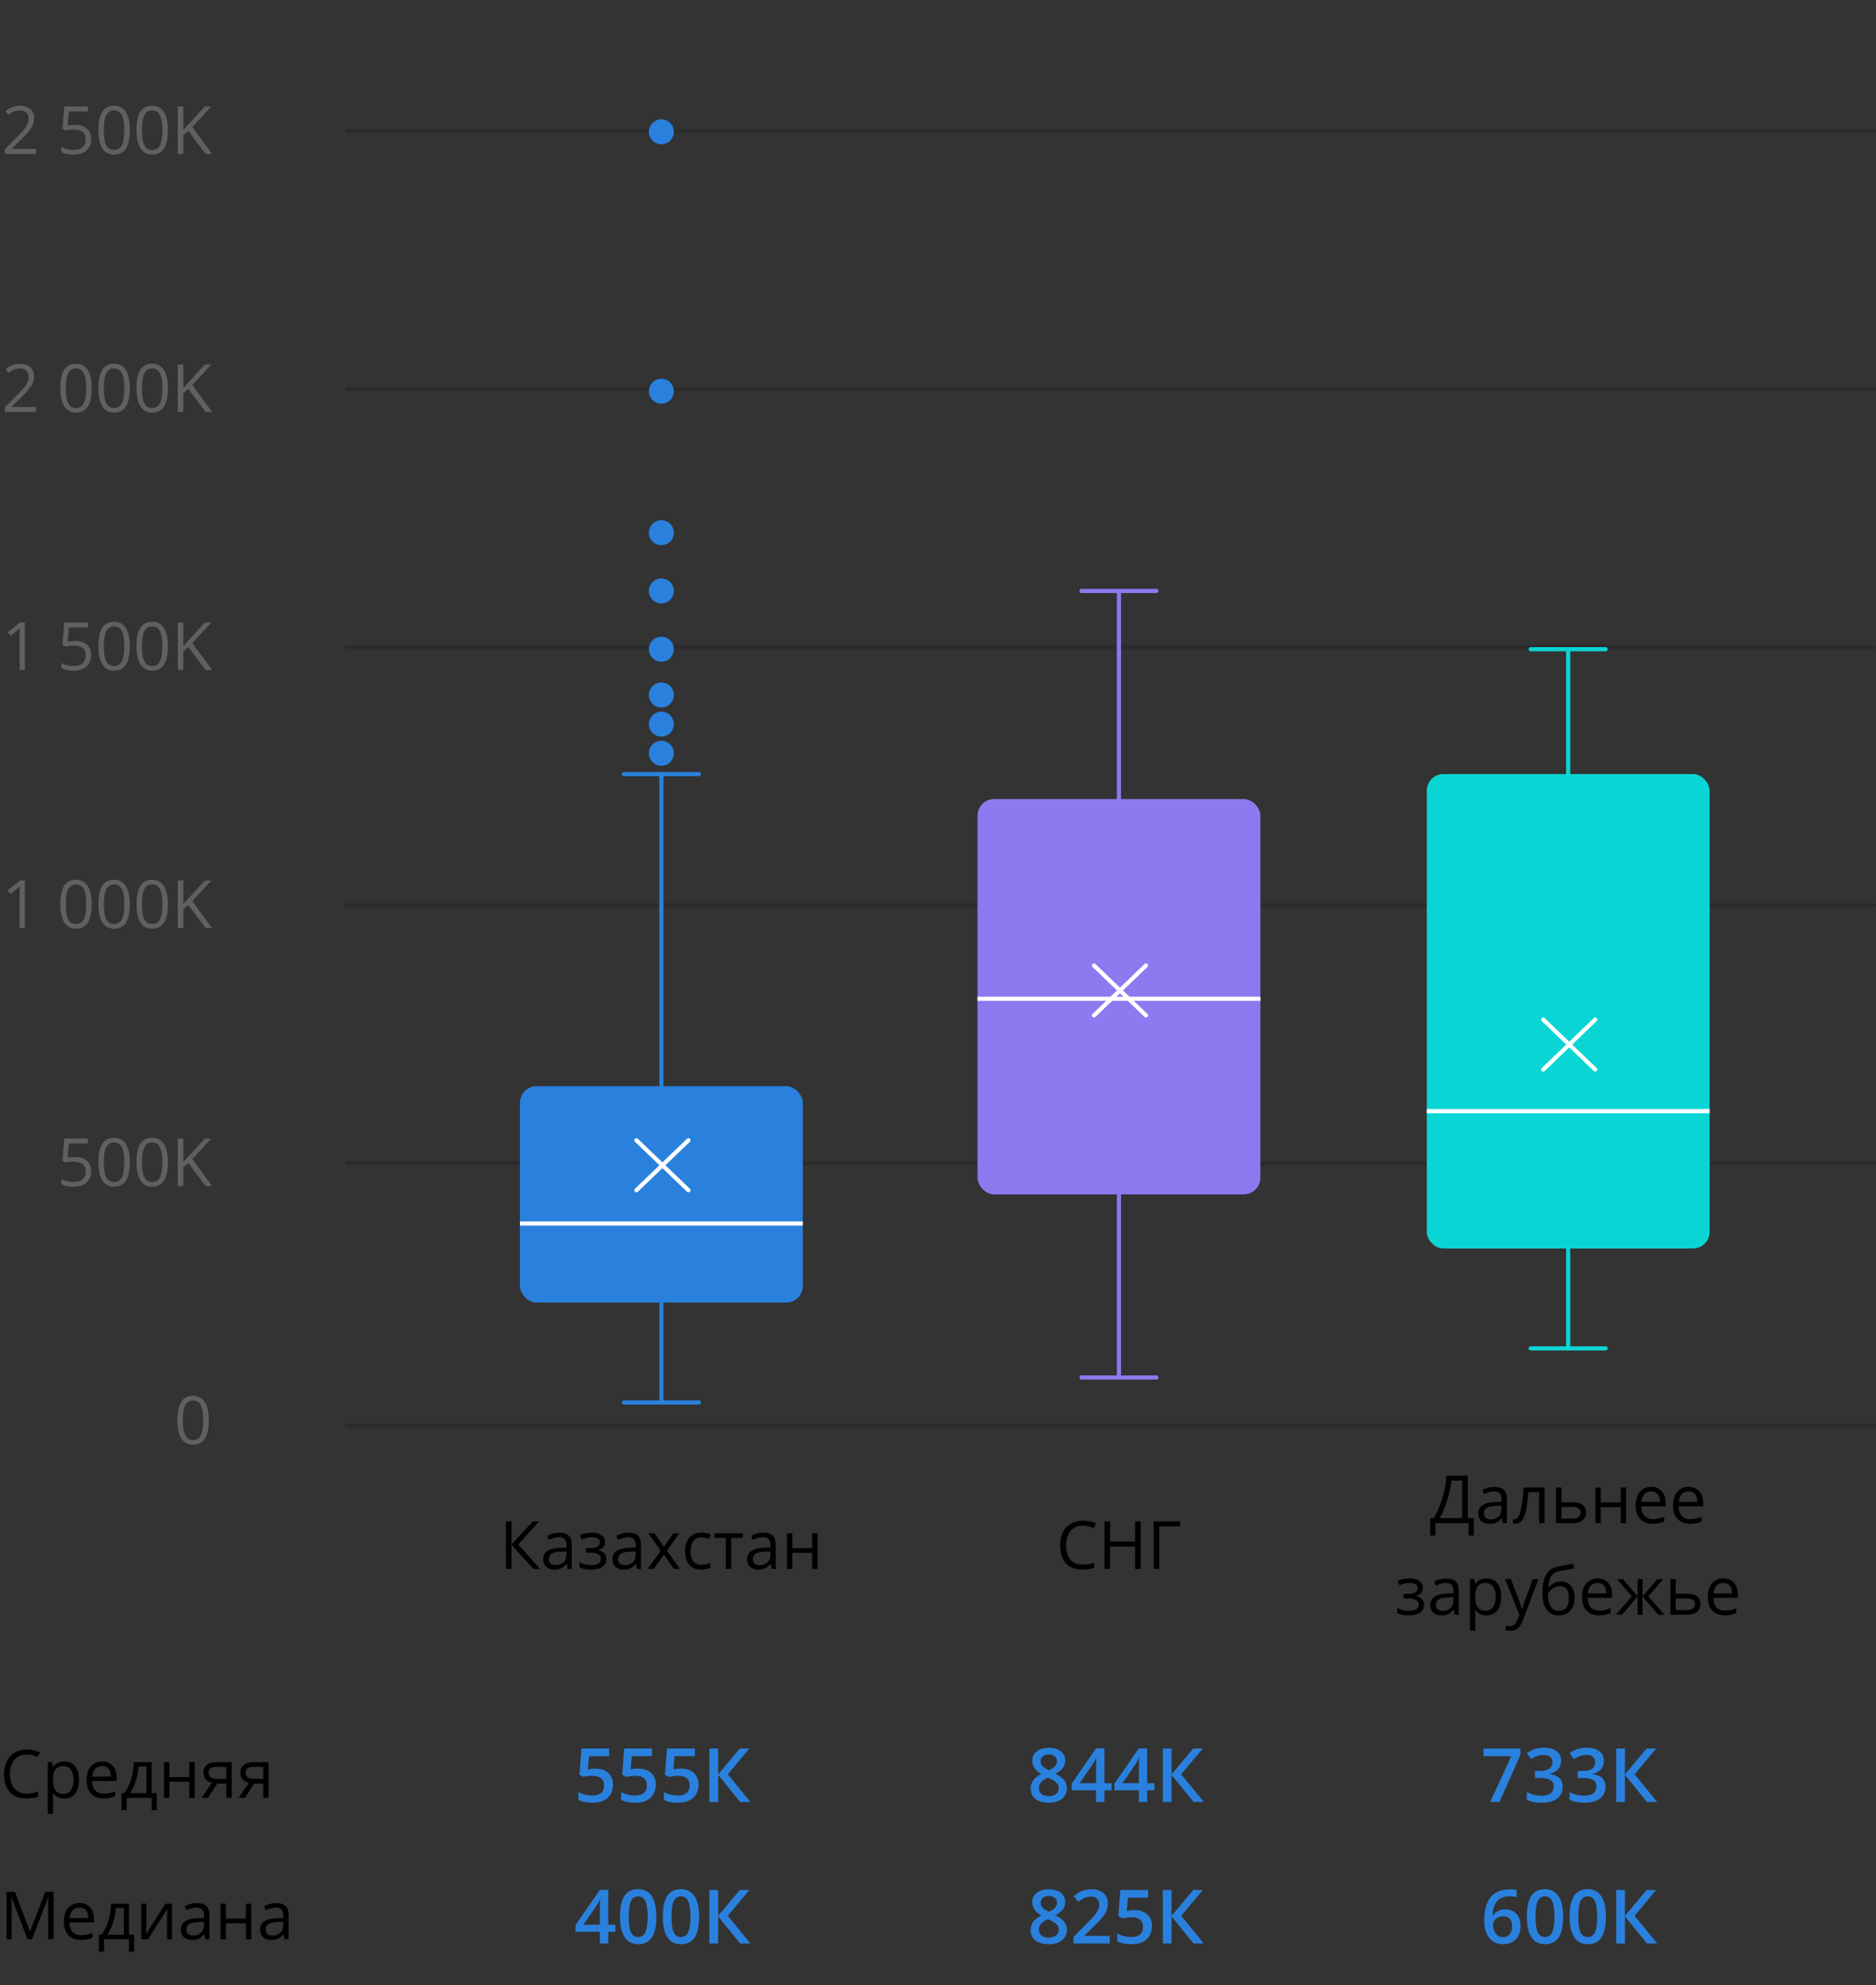 <?xml version="1.0" encoding="UTF-8"?> <svg xmlns="http://www.w3.org/2000/svg" width="451" height="477" viewBox="0 0 451 477" fill="none"><rect x="0" y="0" width="451" height="477" fill="#333333" stroke="none"/> <path d="M6.461 421.602C5.206 421.602 4.214 422.021 3.484 422.859C2.76 423.693 2.398 424.836 2.398 426.289C2.398 427.784 2.747 428.94 3.445 429.758C4.148 430.57 5.148 430.977 6.445 430.977C7.242 430.977 8.151 430.833 9.172 430.547V431.711C8.38 432.008 7.404 432.156 6.242 432.156C4.56 432.156 3.26 431.646 2.344 430.625C1.432 429.604 0.977 428.154 0.977 426.273C0.977 425.096 1.195 424.065 1.633 423.18C2.076 422.294 2.711 421.612 3.539 421.133C4.372 420.654 5.352 420.414 6.477 420.414C7.674 420.414 8.721 420.633 9.617 421.07L9.055 422.211C8.19 421.805 7.326 421.602 6.461 421.602ZM15.453 432.156C14.896 432.156 14.385 432.055 13.922 431.852C13.463 431.643 13.078 431.326 12.766 430.898H12.672C12.734 431.398 12.766 431.872 12.766 432.32V435.844H11.469V423.438H12.523L12.703 424.609H12.766C13.099 424.141 13.487 423.802 13.93 423.594C14.372 423.385 14.88 423.281 15.453 423.281C16.588 423.281 17.463 423.669 18.078 424.445C18.698 425.221 19.008 426.31 19.008 427.711C19.008 429.117 18.693 430.211 18.062 430.992C17.438 431.768 16.568 432.156 15.453 432.156ZM15.266 424.383C14.391 424.383 13.758 424.625 13.367 425.109C12.977 425.594 12.776 426.365 12.766 427.422V427.711C12.766 428.914 12.966 429.776 13.367 430.297C13.768 430.812 14.412 431.07 15.297 431.07C16.037 431.07 16.615 430.771 17.031 430.172C17.453 429.573 17.664 428.747 17.664 427.695C17.664 426.628 17.453 425.81 17.031 425.242C16.615 424.669 16.026 424.383 15.266 424.383ZM24.898 432.156C23.633 432.156 22.633 431.771 21.898 431C21.169 430.229 20.805 429.159 20.805 427.789C20.805 426.409 21.143 425.312 21.82 424.5C22.503 423.688 23.417 423.281 24.562 423.281C25.635 423.281 26.484 423.635 27.109 424.344C27.734 425.047 28.047 425.977 28.047 427.133V427.953H22.148C22.174 428.958 22.427 429.721 22.906 430.242C23.391 430.763 24.07 431.023 24.945 431.023C25.867 431.023 26.779 430.831 27.68 430.445V431.602C27.221 431.799 26.787 431.94 26.375 432.023C25.969 432.112 25.477 432.156 24.898 432.156ZM24.547 424.367C23.859 424.367 23.31 424.591 22.898 425.039C22.492 425.487 22.253 426.107 22.18 426.898H26.656C26.656 426.081 26.474 425.456 26.109 425.023C25.745 424.586 25.224 424.367 24.547 424.367ZM37.703 434.961H36.445V432H30.461V434.961H29.211V430.883H29.883C30.581 429.935 31.128 428.823 31.523 427.547C31.919 426.271 32.125 424.901 32.141 423.438H36.477V430.883H37.703V434.961ZM35.227 430.883V424.461H33.305C33.237 425.617 33.013 426.789 32.633 427.977C32.258 429.159 31.789 430.128 31.227 430.883H35.227ZM40.719 423.438V427.023H45.516V423.438H46.812V432H45.516V428.141H40.719V432H39.422V423.438H40.719ZM49.992 432H48.477L50.938 428.383C50.276 428.237 49.768 427.956 49.414 427.539C49.065 427.117 48.891 426.589 48.891 425.953C48.891 425.172 49.154 424.557 49.68 424.109C50.206 423.661 50.94 423.438 51.883 423.438H55.695V432H54.398V428.578H52.234L49.992 432ZM50.156 425.969C50.156 426.958 50.875 427.453 52.312 427.453H54.398V424.562H52.047C50.786 424.562 50.156 425.031 50.156 425.969ZM58.883 432H57.367L59.828 428.383C59.167 428.237 58.659 427.956 58.305 427.539C57.956 427.117 57.781 426.589 57.781 425.953C57.781 425.172 58.044 424.557 58.57 424.109C59.096 423.661 59.831 423.438 60.773 423.438H64.586V432H63.289V428.578H61.125L58.883 432ZM59.047 425.969C59.047 426.958 59.766 427.453 61.203 427.453H63.289V424.562H60.938C59.677 424.562 59.047 425.031 59.047 425.969Z" fill="black"></path> <path d="M143.15 424.976C144.445 424.976 145.471 425.318 146.227 426.004C146.982 426.689 147.36 427.624 147.36 428.808C147.36 430.179 146.93 431.251 146.068 432.024C145.213 432.792 143.994 433.176 142.412 433.176C140.977 433.176 139.849 432.944 139.028 432.481V430.609C139.503 430.879 140.048 431.087 140.663 431.233C141.278 431.38 141.85 431.453 142.377 431.453C143.309 431.453 144.018 431.245 144.504 430.829C144.99 430.413 145.233 429.804 145.233 429.001C145.233 427.466 144.255 426.698 142.298 426.698C142.022 426.698 141.683 426.728 141.278 426.786C140.874 426.839 140.52 426.9 140.215 426.971L139.292 426.426L139.784 420.15H146.464V421.987H141.604L141.313 425.169C141.519 425.134 141.768 425.093 142.061 425.046C142.359 424.999 142.723 424.976 143.15 424.976ZM153.434 424.976C154.729 424.976 155.754 425.318 156.51 426.004C157.266 426.689 157.644 427.624 157.644 428.808C157.644 430.179 157.213 431.251 156.352 432.024C155.496 432.792 154.277 433.176 152.695 433.176C151.26 433.176 150.132 432.944 149.312 432.481V430.609C149.786 430.879 150.331 431.087 150.946 431.233C151.562 431.38 152.133 431.453 152.66 431.453C153.592 431.453 154.301 431.245 154.787 430.829C155.273 430.413 155.517 429.804 155.517 429.001C155.517 427.466 154.538 426.698 152.581 426.698C152.306 426.698 151.966 426.728 151.562 426.786C151.157 426.839 150.803 426.9 150.498 426.971L149.575 426.426L150.067 420.15H156.747V421.987H151.887L151.597 425.169C151.802 425.134 152.051 425.093 152.344 425.046C152.643 424.999 153.006 424.976 153.434 424.976ZM163.717 424.976C165.012 424.976 166.037 425.318 166.793 426.004C167.549 426.689 167.927 427.624 167.927 428.808C167.927 430.179 167.496 431.251 166.635 432.024C165.779 432.792 164.561 433.176 162.979 433.176C161.543 433.176 160.415 432.944 159.595 432.481V430.609C160.069 430.879 160.614 431.087 161.229 431.233C161.845 431.38 162.416 431.453 162.943 431.453C163.875 431.453 164.584 431.245 165.07 430.829C165.557 430.413 165.8 429.804 165.8 429.001C165.8 427.466 164.821 426.698 162.864 426.698C162.589 426.698 162.249 426.728 161.845 426.786C161.44 426.839 161.086 426.9 160.781 426.971L159.858 426.426L160.351 420.15H167.03V421.987H162.17L161.88 425.169C162.085 425.134 162.334 425.093 162.627 425.046C162.926 424.999 163.289 424.976 163.717 424.976ZM180.407 433H177.938L172.646 426.487V433H170.546V420.15H172.646V426.373L177.85 420.15H180.152L174.967 426.355L180.407 433Z" fill="#2A81DD"></path> <path d="M147.958 464.196H146.227V467H144.214V464.196H138.343V462.605L144.214 454.115H146.227V462.482H147.958V464.196ZM144.214 462.482V459.257C144.214 458.108 144.243 457.168 144.302 456.436H144.231C144.067 456.822 143.81 457.291 143.458 457.842L140.268 462.482H144.214ZM157.784 460.575C157.784 462.808 157.424 464.466 156.703 465.55C155.988 466.634 154.893 467.176 153.416 467.176C151.986 467.176 150.902 466.616 150.164 465.497C149.426 464.378 149.057 462.737 149.057 460.575C149.057 458.308 149.414 456.638 150.129 455.565C150.85 454.487 151.945 453.948 153.416 453.948C154.852 453.948 155.938 454.511 156.677 455.636C157.415 456.761 157.784 458.407 157.784 460.575ZM151.148 460.575C151.148 462.327 151.327 463.578 151.685 464.328C152.048 465.078 152.625 465.453 153.416 465.453C154.207 465.453 154.784 465.072 155.147 464.311C155.517 463.549 155.701 462.304 155.701 460.575C155.701 458.853 155.517 457.607 155.147 456.84C154.784 456.066 154.207 455.68 153.416 455.68C152.625 455.68 152.048 456.058 151.685 456.813C151.327 457.569 151.148 458.823 151.148 460.575ZM168.067 460.575C168.067 462.808 167.707 464.466 166.986 465.55C166.271 466.634 165.176 467.176 163.699 467.176C162.27 467.176 161.186 466.616 160.447 465.497C159.709 464.378 159.34 462.737 159.34 460.575C159.34 458.308 159.697 456.638 160.412 455.565C161.133 454.487 162.229 453.948 163.699 453.948C165.135 453.948 166.222 454.511 166.96 455.636C167.698 456.761 168.067 458.407 168.067 460.575ZM161.432 460.575C161.432 462.327 161.61 463.578 161.968 464.328C162.331 465.078 162.908 465.453 163.699 465.453C164.49 465.453 165.067 465.072 165.431 464.311C165.8 463.549 165.984 462.304 165.984 460.575C165.984 458.853 165.8 457.607 165.431 456.84C165.067 456.066 164.49 455.68 163.699 455.68C162.908 455.68 162.331 456.058 161.968 456.813C161.61 457.569 161.432 458.823 161.432 460.575ZM180.407 467H177.938L172.646 460.487V467H170.546V454.15H172.646V460.373L177.85 454.15H180.152L174.967 460.355L180.407 467Z" fill="#2A81DD"></path> <path d="M252.133 419.983C253.352 419.983 254.315 420.265 255.024 420.827C255.733 421.384 256.088 422.131 256.088 423.068C256.088 424.387 255.297 425.436 253.715 426.215C254.723 426.719 255.438 427.249 255.859 427.806C256.287 428.362 256.501 428.983 256.501 429.669C256.501 430.729 256.111 431.579 255.332 432.218C254.553 432.856 253.498 433.176 252.168 433.176C250.773 433.176 249.692 432.877 248.925 432.279C248.157 431.682 247.773 430.835 247.773 429.739C247.773 429.024 247.973 428.383 248.371 427.814C248.775 427.24 249.435 426.73 250.349 426.285C249.563 425.816 249.004 425.321 248.67 424.8C248.336 424.278 248.169 423.692 248.169 423.042C248.169 422.11 248.535 421.369 249.268 420.818C250 420.262 250.955 419.983 252.133 419.983ZM249.751 429.669C249.751 430.278 249.965 430.753 250.393 431.093C250.82 431.427 251.4 431.594 252.133 431.594C252.889 431.594 253.475 431.421 253.891 431.075C254.312 430.724 254.523 430.249 254.523 429.651C254.523 429.177 254.33 428.743 253.943 428.351C253.557 427.958 252.971 427.595 252.186 427.261L251.931 427.146C251.157 427.486 250.601 427.861 250.261 428.271C249.921 428.676 249.751 429.142 249.751 429.669ZM252.115 421.574C251.529 421.574 251.058 421.721 250.7 422.014C250.343 422.301 250.164 422.693 250.164 423.191C250.164 423.496 250.229 423.769 250.357 424.009C250.486 424.249 250.674 424.469 250.92 424.668C251.166 424.861 251.582 425.096 252.168 425.371C252.871 425.061 253.366 424.735 253.653 424.396C253.946 424.05 254.093 423.648 254.093 423.191C254.093 422.693 253.911 422.301 253.548 422.014C253.19 421.721 252.713 421.574 252.115 421.574ZM267.241 430.196H265.51V433H263.497V430.196H257.626V428.605L263.497 420.115H265.51V428.482H267.241V430.196ZM263.497 428.482V425.257C263.497 424.108 263.526 423.168 263.585 422.436H263.515C263.351 422.822 263.093 423.291 262.741 423.842L259.551 428.482H263.497ZM277.524 430.196H275.793V433H273.78V430.196H267.909V428.605L273.78 420.115H275.793V428.482H277.524V430.196ZM273.78 428.482V425.257C273.78 424.108 273.81 423.168 273.868 422.436H273.798C273.634 422.822 273.376 423.291 273.024 423.842L269.834 428.482H273.78ZM289.407 433H286.938L281.646 426.487V433H279.546V420.15H281.646V426.373L286.85 420.15H289.152L283.967 426.355L289.407 433Z" fill="#2A81DD"></path> <path d="M252.133 453.983C253.352 453.983 254.315 454.265 255.024 454.827C255.733 455.384 256.088 456.131 256.088 457.068C256.088 458.387 255.297 459.436 253.715 460.215C254.723 460.719 255.438 461.249 255.859 461.806C256.287 462.362 256.501 462.983 256.501 463.669C256.501 464.729 256.111 465.579 255.332 466.218C254.553 466.856 253.498 467.176 252.168 467.176C250.773 467.176 249.692 466.877 248.925 466.279C248.157 465.682 247.773 464.835 247.773 463.739C247.773 463.024 247.973 462.383 248.371 461.814C248.775 461.24 249.435 460.73 250.349 460.285C249.563 459.816 249.004 459.321 248.67 458.8C248.336 458.278 248.169 457.692 248.169 457.042C248.169 456.11 248.535 455.369 249.268 454.818C250 454.262 250.955 453.983 252.133 453.983ZM249.751 463.669C249.751 464.278 249.965 464.753 250.393 465.093C250.82 465.427 251.4 465.594 252.133 465.594C252.889 465.594 253.475 465.421 253.891 465.075C254.312 464.724 254.523 464.249 254.523 463.651C254.523 463.177 254.33 462.743 253.943 462.351C253.557 461.958 252.971 461.595 252.186 461.261L251.931 461.146C251.157 461.486 250.601 461.861 250.261 462.271C249.921 462.676 249.751 463.142 249.751 463.669ZM252.115 455.574C251.529 455.574 251.058 455.721 250.7 456.014C250.343 456.301 250.164 456.693 250.164 457.191C250.164 457.496 250.229 457.769 250.357 458.009C250.486 458.249 250.674 458.469 250.92 458.668C251.166 458.861 251.582 459.096 252.168 459.371C252.871 459.061 253.366 458.735 253.653 458.396C253.946 458.05 254.093 457.648 254.093 457.191C254.093 456.693 253.911 456.301 253.548 456.014C253.19 455.721 252.713 455.574 252.115 455.574ZM266.784 467H258.074V465.436L261.388 462.104C262.366 461.103 263.014 460.394 263.33 459.978C263.652 459.556 263.887 459.16 264.033 458.791C264.18 458.422 264.253 458.026 264.253 457.604C264.253 457.024 264.077 456.567 263.726 456.233C263.38 455.899 262.899 455.732 262.284 455.732C261.792 455.732 261.314 455.823 260.852 456.005C260.395 456.187 259.864 456.515 259.261 456.989L258.145 455.627C258.859 455.023 259.554 454.596 260.228 454.344C260.901 454.092 261.619 453.966 262.381 453.966C263.576 453.966 264.534 454.279 265.255 454.906C265.976 455.527 266.336 456.365 266.336 457.42C266.336 458 266.23 458.551 266.02 459.072C265.814 459.594 265.495 460.133 265.062 460.689C264.634 461.24 263.919 461.987 262.917 462.931L260.685 465.093V465.181H266.784V467ZM272.717 458.976C274.012 458.976 275.037 459.318 275.793 460.004C276.549 460.689 276.927 461.624 276.927 462.808C276.927 464.179 276.496 465.251 275.635 466.024C274.779 466.792 273.561 467.176 271.979 467.176C270.543 467.176 269.415 466.944 268.595 466.481V464.609C269.069 464.879 269.614 465.087 270.229 465.233C270.845 465.38 271.416 465.453 271.943 465.453C272.875 465.453 273.584 465.245 274.07 464.829C274.557 464.413 274.8 463.804 274.8 463.001C274.8 461.466 273.821 460.698 271.864 460.698C271.589 460.698 271.249 460.728 270.845 460.786C270.44 460.839 270.086 460.9 269.781 460.971L268.858 460.426L269.351 454.15H276.03V455.987H271.17L270.88 459.169C271.085 459.134 271.334 459.093 271.627 459.046C271.926 458.999 272.289 458.976 272.717 458.976ZM289.407 467H286.938L281.646 460.487V467H279.546V454.15H281.646V460.373L286.85 454.15H289.152L283.967 460.355L289.407 467Z" fill="#2A81DD"></path> <path d="M358.25 433L363.33 421.987H356.65V420.168H365.536V421.609L360.482 433H358.25ZM375.301 423.104C375.301 423.918 375.063 424.598 374.589 425.143C374.114 425.682 373.446 426.045 372.585 426.232V426.303C373.616 426.432 374.39 426.754 374.905 427.27C375.421 427.779 375.679 428.459 375.679 429.309C375.679 430.545 375.242 431.5 374.369 432.174C373.496 432.842 372.254 433.176 370.643 433.176C369.219 433.176 368.018 432.944 367.039 432.481V430.645C367.584 430.914 368.161 431.122 368.771 431.269C369.38 431.415 369.966 431.488 370.528 431.488C371.524 431.488 372.269 431.304 372.761 430.935C373.253 430.565 373.499 429.994 373.499 429.221C373.499 428.535 373.227 428.031 372.682 427.709C372.137 427.387 371.281 427.226 370.115 427.226H368.999V425.547H370.133C372.184 425.547 373.209 424.838 373.209 423.42C373.209 422.869 373.03 422.444 372.673 422.146C372.315 421.847 371.788 421.697 371.091 421.697C370.604 421.697 370.136 421.768 369.685 421.908C369.233 422.043 368.7 422.31 368.085 422.708L367.074 421.267C368.252 420.399 369.62 419.966 371.179 419.966C372.474 419.966 373.484 420.244 374.211 420.801C374.938 421.357 375.301 422.125 375.301 423.104ZM385.584 423.104C385.584 423.918 385.347 424.598 384.872 425.143C384.397 425.682 383.729 426.045 382.868 426.232V426.303C383.899 426.432 384.673 426.754 385.188 427.27C385.704 427.779 385.962 428.459 385.962 429.309C385.962 430.545 385.525 431.5 384.652 432.174C383.779 432.842 382.537 433.176 380.926 433.176C379.502 433.176 378.301 432.944 377.322 432.481V430.645C377.867 430.914 378.444 431.122 379.054 431.269C379.663 431.415 380.249 431.488 380.812 431.488C381.808 431.488 382.552 431.304 383.044 430.935C383.536 430.565 383.782 429.994 383.782 429.221C383.782 428.535 383.51 428.031 382.965 427.709C382.42 427.387 381.564 427.226 380.398 427.226H379.282V425.547H380.416C382.467 425.547 383.492 424.838 383.492 423.42C383.492 422.869 383.313 422.444 382.956 422.146C382.599 421.847 382.071 421.697 381.374 421.697C380.888 421.697 380.419 421.768 379.968 421.908C379.517 422.043 378.983 422.31 378.368 422.708L377.357 421.267C378.535 420.399 379.903 419.966 381.462 419.966C382.757 419.966 383.768 420.244 384.494 420.801C385.221 421.357 385.584 422.125 385.584 423.104ZM398.407 433H395.938L390.646 426.487V433H388.546V420.15H390.646V426.373L395.85 420.15H398.152L392.967 426.355L398.407 433Z" fill="#2A81DD"></path> <path d="M356.826 461.524C356.826 456.497 358.874 453.983 362.97 453.983C363.614 453.983 364.159 454.033 364.604 454.133V455.855C364.159 455.727 363.644 455.662 363.058 455.662C361.681 455.662 360.646 456.031 359.955 456.77C359.264 457.508 358.889 458.691 358.83 460.32H358.936C359.211 459.846 359.598 459.479 360.096 459.222C360.594 458.958 361.18 458.826 361.854 458.826C363.02 458.826 363.928 459.184 364.578 459.898C365.229 460.613 365.554 461.583 365.554 462.808C365.554 464.155 365.176 465.222 364.42 466.007C363.67 466.786 362.645 467.176 361.344 467.176C360.424 467.176 359.624 466.956 358.944 466.517C358.265 466.071 357.74 465.427 357.371 464.583C357.008 463.733 356.826 462.714 356.826 461.524ZM361.309 465.471C362.018 465.471 362.562 465.242 362.943 464.785C363.33 464.328 363.523 463.675 363.523 462.825C363.523 462.087 363.342 461.507 362.979 461.085C362.621 460.663 362.082 460.452 361.361 460.452C360.916 460.452 360.506 460.549 360.131 460.742C359.756 460.93 359.46 461.19 359.243 461.524C359.026 461.853 358.918 462.189 358.918 462.535C358.918 463.361 359.141 464.059 359.586 464.627C360.037 465.189 360.611 465.471 361.309 465.471ZM375.784 460.575C375.784 462.808 375.424 464.466 374.703 465.55C373.988 466.634 372.893 467.176 371.416 467.176C369.986 467.176 368.902 466.616 368.164 465.497C367.426 464.378 367.057 462.737 367.057 460.575C367.057 458.308 367.414 456.638 368.129 455.565C368.85 454.487 369.945 453.948 371.416 453.948C372.852 453.948 373.938 454.511 374.677 455.636C375.415 456.761 375.784 458.407 375.784 460.575ZM369.148 460.575C369.148 462.327 369.327 463.578 369.685 464.328C370.048 465.078 370.625 465.453 371.416 465.453C372.207 465.453 372.784 465.072 373.147 464.311C373.517 463.549 373.701 462.304 373.701 460.575C373.701 458.853 373.517 457.607 373.147 456.84C372.784 456.066 372.207 455.68 371.416 455.68C370.625 455.68 370.048 456.058 369.685 456.813C369.327 457.569 369.148 458.823 369.148 460.575ZM386.067 460.575C386.067 462.808 385.707 464.466 384.986 465.55C384.271 466.634 383.176 467.176 381.699 467.176C380.27 467.176 379.186 466.616 378.447 465.497C377.709 464.378 377.34 462.737 377.34 460.575C377.34 458.308 377.697 456.638 378.412 455.565C379.133 454.487 380.229 453.948 381.699 453.948C383.135 453.948 384.222 454.511 384.96 455.636C385.698 456.761 386.067 458.407 386.067 460.575ZM379.432 460.575C379.432 462.327 379.61 463.578 379.968 464.328C380.331 465.078 380.908 465.453 381.699 465.453C382.49 465.453 383.067 465.072 383.431 464.311C383.8 463.549 383.984 462.304 383.984 460.575C383.984 458.853 383.8 457.607 383.431 456.84C383.067 456.066 382.49 455.68 381.699 455.68C380.908 455.68 380.331 456.058 379.968 456.813C379.61 457.569 379.432 458.823 379.432 460.575ZM398.407 467H395.938L390.646 460.487V467H388.546V454.15H390.646V460.373L395.85 454.15H398.152L392.967 460.355L398.407 467Z" fill="#2A81DD"></path> <path d="M6.625 466L2.75 455.875H2.688C2.76 456.677 2.797 457.63 2.797 458.734V466H1.57V454.578H3.57L7.188 464H7.25L10.898 454.578H12.883V466H11.555V458.641C11.555 457.797 11.591 456.88 11.664 455.891H11.602L7.695 466H6.625ZM19.445 466.156C18.18 466.156 17.18 465.771 16.445 465C15.716 464.229 15.352 463.159 15.352 461.789C15.352 460.409 15.69 459.312 16.367 458.5C17.049 457.688 17.963 457.281 19.109 457.281C20.182 457.281 21.031 457.635 21.656 458.344C22.281 459.047 22.594 459.977 22.594 461.133V461.953H16.695C16.721 462.958 16.974 463.721 17.453 464.242C17.938 464.763 18.617 465.023 19.492 465.023C20.414 465.023 21.326 464.831 22.227 464.445V465.602C21.768 465.799 21.333 465.94 20.922 466.023C20.516 466.112 20.023 466.156 19.445 466.156ZM19.094 458.367C18.406 458.367 17.857 458.591 17.445 459.039C17.039 459.487 16.799 460.107 16.727 460.898H21.203C21.203 460.081 21.021 459.456 20.656 459.023C20.292 458.586 19.771 458.367 19.094 458.367ZM32.25 468.961H30.992V466H25.008V468.961H23.758V464.883H24.43C25.128 463.935 25.674 462.823 26.07 461.547C26.466 460.271 26.672 458.901 26.688 457.438H31.023V464.883H32.25V468.961ZM29.773 464.883V458.461H27.852C27.784 459.617 27.56 460.789 27.18 461.977C26.805 463.159 26.336 464.128 25.773 464.883H29.773ZM35.188 457.438V462.867L35.133 464.289L35.109 464.734L39.742 457.438H41.359V466H40.148V460.766L40.172 459.734L40.211 458.719L35.586 466H33.969V457.438H35.188ZM49.375 466L49.117 464.781H49.055C48.628 465.318 48.2 465.682 47.773 465.875C47.352 466.062 46.823 466.156 46.188 466.156C45.339 466.156 44.672 465.938 44.188 465.5C43.708 465.062 43.469 464.44 43.469 463.633C43.469 461.904 44.852 460.997 47.617 460.914L49.07 460.867V460.336C49.07 459.664 48.925 459.169 48.633 458.852C48.346 458.529 47.885 458.367 47.25 458.367C46.536 458.367 45.729 458.586 44.828 459.023L44.43 458.031C44.852 457.802 45.312 457.622 45.812 457.492C46.318 457.362 46.823 457.297 47.328 457.297C48.349 457.297 49.104 457.523 49.594 457.977C50.089 458.43 50.336 459.156 50.336 460.156V466H49.375ZM46.445 465.086C47.253 465.086 47.885 464.865 48.344 464.422C48.807 463.979 49.039 463.359 49.039 462.562V461.789L47.742 461.844C46.711 461.88 45.966 462.042 45.508 462.328C45.055 462.609 44.828 463.049 44.828 463.648C44.828 464.117 44.969 464.474 45.25 464.719C45.536 464.964 45.935 465.086 46.445 465.086ZM54.312 457.438V461.023H59.109V457.438H60.406V466H59.109V462.141H54.312V466H53.016V457.438H54.312ZM68.422 466L68.164 464.781H68.102C67.674 465.318 67.247 465.682 66.82 465.875C66.398 466.062 65.87 466.156 65.234 466.156C64.385 466.156 63.719 465.938 63.234 465.5C62.755 465.062 62.516 464.44 62.516 463.633C62.516 461.904 63.898 460.997 66.664 460.914L68.117 460.867V460.336C68.117 459.664 67.971 459.169 67.68 458.852C67.393 458.529 66.932 458.367 66.297 458.367C65.583 458.367 64.776 458.586 63.875 459.023L63.477 458.031C63.898 457.802 64.359 457.622 64.859 457.492C65.365 457.362 65.87 457.297 66.375 457.297C67.396 457.297 68.151 457.523 68.641 457.977C69.135 458.43 69.383 459.156 69.383 460.156V466H68.422ZM65.492 465.086C66.299 465.086 66.932 464.865 67.391 464.422C67.854 463.979 68.086 463.359 68.086 462.562V461.789L66.789 461.844C65.758 461.88 65.013 462.042 64.555 462.328C64.102 462.609 63.875 463.049 63.875 463.648C63.875 464.117 64.016 464.474 64.297 464.719C64.583 464.964 64.982 465.086 65.492 465.086Z" fill="black"></path> <path d="M8.68 37H1.172V35.883L4.18 32.859C5.096 31.932 5.701 31.271 5.992 30.875C6.284 30.479 6.503 30.094 6.648 29.719C6.794 29.344 6.867 28.94 6.867 28.508C6.867 27.898 6.682 27.417 6.312 27.062C5.943 26.703 5.43 26.523 4.773 26.523C4.299 26.523 3.849 26.602 3.422 26.758C3 26.914 2.529 27.198 2.008 27.609L1.32 26.727C2.372 25.852 3.518 25.414 4.758 25.414C5.831 25.414 6.672 25.69 7.281 26.242C7.891 26.789 8.195 27.526 8.195 28.453C8.195 29.177 7.992 29.893 7.586 30.602C7.18 31.31 6.419 32.206 5.305 33.289L2.805 35.734V35.797H8.68V37ZM18.055 30.023C19.258 30.023 20.203 30.323 20.891 30.922C21.583 31.516 21.93 32.331 21.93 33.367C21.93 34.55 21.552 35.477 20.797 36.148C20.047 36.82 19.01 37.156 17.688 37.156C16.401 37.156 15.419 36.95 14.742 36.539V35.289C15.107 35.523 15.56 35.708 16.102 35.844C16.643 35.974 17.177 36.039 17.703 36.039C18.62 36.039 19.331 35.823 19.836 35.391C20.346 34.958 20.602 34.333 20.602 33.516C20.602 31.922 19.625 31.125 17.672 31.125C17.177 31.125 16.516 31.201 15.688 31.352L15.016 30.922L15.445 25.578H21.125V26.773H16.555L16.266 30.203C16.865 30.083 17.461 30.023 18.055 30.023ZM31.211 31.273C31.211 33.247 30.898 34.721 30.273 35.695C29.654 36.669 28.703 37.156 27.422 37.156C26.193 37.156 25.258 36.659 24.617 35.664C23.977 34.664 23.656 33.2 23.656 31.273C23.656 29.284 23.966 27.807 24.586 26.844C25.206 25.88 26.151 25.398 27.422 25.398C28.662 25.398 29.602 25.901 30.242 26.906C30.888 27.912 31.211 29.367 31.211 31.273ZM24.969 31.273C24.969 32.935 25.164 34.146 25.555 34.906C25.945 35.661 26.568 36.039 27.422 36.039C28.287 36.039 28.912 35.656 29.297 34.891C29.688 34.12 29.883 32.914 29.883 31.273C29.883 29.633 29.688 28.432 29.297 27.672C28.912 26.906 28.287 26.523 27.422 26.523C26.568 26.523 25.945 26.901 25.555 27.656C25.164 28.406 24.969 29.612 24.969 31.273ZM40.367 31.273C40.367 33.247 40.055 34.721 39.43 35.695C38.81 36.669 37.859 37.156 36.578 37.156C35.349 37.156 34.414 36.659 33.773 35.664C33.133 34.664 32.812 33.2 32.812 31.273C32.812 29.284 33.122 27.807 33.742 26.844C34.362 25.88 35.307 25.398 36.578 25.398C37.818 25.398 38.758 25.901 39.398 26.906C40.044 27.912 40.367 29.367 40.367 31.273ZM34.125 31.273C34.125 32.935 34.32 34.146 34.711 34.906C35.102 35.661 35.724 36.039 36.578 36.039C37.443 36.039 38.068 35.656 38.453 34.891C38.844 34.12 39.039 32.914 39.039 31.273C39.039 29.633 38.844 28.432 38.453 27.672C38.068 26.906 37.443 26.523 36.578 26.523C35.724 26.523 35.102 26.901 34.711 27.656C34.32 28.406 34.125 29.612 34.125 31.273ZM50.992 37H49.43L45.266 31.461L44.07 32.523V37H42.742V25.578H44.07V31.242L49.25 25.578H50.82L46.227 30.539L50.992 37ZM8.68 99H1.172V97.883L4.18 94.859C5.096 93.932 5.701 93.271 5.992 92.875C6.284 92.479 6.503 92.094 6.648 91.719C6.794 91.344 6.867 90.94 6.867 90.508C6.867 89.898 6.682 89.417 6.312 89.062C5.943 88.703 5.43 88.523 4.773 88.523C4.299 88.523 3.849 88.602 3.422 88.758C3 88.914 2.529 89.198 2.008 89.609L1.32 88.727C2.372 87.852 3.518 87.414 4.758 87.414C5.831 87.414 6.672 87.69 7.281 88.242C7.891 88.789 8.195 89.526 8.195 90.453C8.195 91.177 7.992 91.893 7.586 92.602C7.18 93.31 6.419 94.206 5.305 95.289L2.805 97.734V97.797H8.68V99ZM22.055 93.273C22.055 95.247 21.742 96.721 21.117 97.695C20.497 98.669 19.547 99.156 18.266 99.156C17.037 99.156 16.102 98.659 15.461 97.664C14.82 96.664 14.5 95.201 14.5 93.273C14.5 91.284 14.81 89.807 15.43 88.844C16.049 87.88 16.995 87.398 18.266 87.398C19.505 87.398 20.445 87.901 21.086 88.906C21.732 89.912 22.055 91.367 22.055 93.273ZM15.812 93.273C15.812 94.935 16.008 96.146 16.398 96.906C16.789 97.662 17.412 98.039 18.266 98.039C19.13 98.039 19.755 97.656 20.141 96.891C20.531 96.12 20.727 94.914 20.727 93.273C20.727 91.633 20.531 90.432 20.141 89.672C19.755 88.906 19.13 88.523 18.266 88.523C17.412 88.523 16.789 88.901 16.398 89.656C16.008 90.406 15.812 91.612 15.812 93.273ZM31.211 93.273C31.211 95.247 30.898 96.721 30.273 97.695C29.654 98.669 28.703 99.156 27.422 99.156C26.193 99.156 25.258 98.659 24.617 97.664C23.977 96.664 23.656 95.201 23.656 93.273C23.656 91.284 23.966 89.807 24.586 88.844C25.206 87.88 26.151 87.398 27.422 87.398C28.662 87.398 29.602 87.901 30.242 88.906C30.888 89.912 31.211 91.367 31.211 93.273ZM24.969 93.273C24.969 94.935 25.164 96.146 25.555 96.906C25.945 97.662 26.568 98.039 27.422 98.039C28.287 98.039 28.912 97.656 29.297 96.891C29.688 96.12 29.883 94.914 29.883 93.273C29.883 91.633 29.688 90.432 29.297 89.672C28.912 88.906 28.287 88.523 27.422 88.523C26.568 88.523 25.945 88.901 25.555 89.656C25.164 90.406 24.969 91.612 24.969 93.273ZM40.367 93.273C40.367 95.247 40.055 96.721 39.43 97.695C38.81 98.669 37.859 99.156 36.578 99.156C35.349 99.156 34.414 98.659 33.773 97.664C33.133 96.664 32.812 95.201 32.812 93.273C32.812 91.284 33.122 89.807 33.742 88.844C34.362 87.88 35.307 87.398 36.578 87.398C37.818 87.398 38.758 87.901 39.398 88.906C40.044 89.912 40.367 91.367 40.367 93.273ZM34.125 93.273C34.125 94.935 34.32 96.146 34.711 96.906C35.102 97.662 35.724 98.039 36.578 98.039C37.443 98.039 38.068 97.656 38.453 96.891C38.844 96.12 39.039 94.914 39.039 93.273C39.039 91.633 38.844 90.432 38.453 89.672C38.068 88.906 37.443 88.523 36.578 88.523C35.724 88.523 35.102 88.901 34.711 89.656C34.32 90.406 34.125 91.612 34.125 93.273ZM50.992 99H49.43L45.266 93.461L44.07 94.523V99H42.742V87.578H44.07V93.242L49.25 87.578H50.82L46.227 92.539L50.992 99ZM5.977 161H4.711V152.859C4.711 152.182 4.732 151.542 4.773 150.938C4.664 151.047 4.542 151.161 4.406 151.281C4.271 151.401 3.651 151.909 2.547 152.805L1.859 151.914L4.883 149.578H5.977V161ZM18.055 154.023C19.258 154.023 20.203 154.323 20.891 154.922C21.583 155.516 21.93 156.331 21.93 157.367C21.93 158.549 21.552 159.477 20.797 160.148C20.047 160.82 19.01 161.156 17.688 161.156C16.401 161.156 15.419 160.951 14.742 160.539V159.289C15.107 159.523 15.56 159.708 16.102 159.844C16.643 159.974 17.177 160.039 17.703 160.039C18.62 160.039 19.331 159.823 19.836 159.391C20.346 158.958 20.602 158.333 20.602 157.516C20.602 155.922 19.625 155.125 17.672 155.125C17.177 155.125 16.516 155.201 15.688 155.352L15.016 154.922L15.445 149.578H21.125V150.773H16.555L16.266 154.203C16.865 154.083 17.461 154.023 18.055 154.023ZM31.211 155.273C31.211 157.247 30.898 158.721 30.273 159.695C29.654 160.669 28.703 161.156 27.422 161.156C26.193 161.156 25.258 160.659 24.617 159.664C23.977 158.664 23.656 157.201 23.656 155.273C23.656 153.284 23.966 151.807 24.586 150.844C25.206 149.88 26.151 149.398 27.422 149.398C28.662 149.398 29.602 149.901 30.242 150.906C30.888 151.911 31.211 153.367 31.211 155.273ZM24.969 155.273C24.969 156.935 25.164 158.146 25.555 158.906C25.945 159.661 26.568 160.039 27.422 160.039C28.287 160.039 28.912 159.656 29.297 158.891C29.688 158.12 29.883 156.914 29.883 155.273C29.883 153.633 29.688 152.432 29.297 151.672C28.912 150.906 28.287 150.523 27.422 150.523C26.568 150.523 25.945 150.901 25.555 151.656C25.164 152.406 24.969 153.612 24.969 155.273ZM40.367 155.273C40.367 157.247 40.055 158.721 39.43 159.695C38.81 160.669 37.859 161.156 36.578 161.156C35.349 161.156 34.414 160.659 33.773 159.664C33.133 158.664 32.812 157.201 32.812 155.273C32.812 153.284 33.122 151.807 33.742 150.844C34.362 149.88 35.307 149.398 36.578 149.398C37.818 149.398 38.758 149.901 39.398 150.906C40.044 151.911 40.367 153.367 40.367 155.273ZM34.125 155.273C34.125 156.935 34.32 158.146 34.711 158.906C35.102 159.661 35.724 160.039 36.578 160.039C37.443 160.039 38.068 159.656 38.453 158.891C38.844 158.12 39.039 156.914 39.039 155.273C39.039 153.633 38.844 152.432 38.453 151.672C38.068 150.906 37.443 150.523 36.578 150.523C35.724 150.523 35.102 150.901 34.711 151.656C34.32 152.406 34.125 153.612 34.125 155.273ZM50.992 161H49.43L45.266 155.461L44.07 156.523V161H42.742V149.578H44.07V155.242L49.25 149.578H50.82L46.227 154.539L50.992 161ZM5.977 223H4.711V214.859C4.711 214.182 4.732 213.542 4.773 212.938C4.664 213.047 4.542 213.161 4.406 213.281C4.271 213.401 3.651 213.909 2.547 214.805L1.859 213.914L4.883 211.578H5.977V223ZM22.055 217.273C22.055 219.247 21.742 220.721 21.117 221.695C20.497 222.669 19.547 223.156 18.266 223.156C17.037 223.156 16.102 222.659 15.461 221.664C14.82 220.664 14.5 219.201 14.5 217.273C14.5 215.284 14.81 213.807 15.43 212.844C16.049 211.88 16.995 211.398 18.266 211.398C19.505 211.398 20.445 211.901 21.086 212.906C21.732 213.911 22.055 215.367 22.055 217.273ZM15.812 217.273C15.812 218.935 16.008 220.146 16.398 220.906C16.789 221.661 17.412 222.039 18.266 222.039C19.13 222.039 19.755 221.656 20.141 220.891C20.531 220.12 20.727 218.914 20.727 217.273C20.727 215.633 20.531 214.432 20.141 213.672C19.755 212.906 19.13 212.523 18.266 212.523C17.412 212.523 16.789 212.901 16.398 213.656C16.008 214.406 15.812 215.612 15.812 217.273ZM31.211 217.273C31.211 219.247 30.898 220.721 30.273 221.695C29.654 222.669 28.703 223.156 27.422 223.156C26.193 223.156 25.258 222.659 24.617 221.664C23.977 220.664 23.656 219.201 23.656 217.273C23.656 215.284 23.966 213.807 24.586 212.844C25.206 211.88 26.151 211.398 27.422 211.398C28.662 211.398 29.602 211.901 30.242 212.906C30.888 213.911 31.211 215.367 31.211 217.273ZM24.969 217.273C24.969 218.935 25.164 220.146 25.555 220.906C25.945 221.661 26.568 222.039 27.422 222.039C28.287 222.039 28.912 221.656 29.297 220.891C29.688 220.12 29.883 218.914 29.883 217.273C29.883 215.633 29.688 214.432 29.297 213.672C28.912 212.906 28.287 212.523 27.422 212.523C26.568 212.523 25.945 212.901 25.555 213.656C25.164 214.406 24.969 215.612 24.969 217.273ZM40.367 217.273C40.367 219.247 40.055 220.721 39.43 221.695C38.81 222.669 37.859 223.156 36.578 223.156C35.349 223.156 34.414 222.659 33.773 221.664C33.133 220.664 32.812 219.201 32.812 217.273C32.812 215.284 33.122 213.807 33.742 212.844C34.362 211.88 35.307 211.398 36.578 211.398C37.818 211.398 38.758 211.901 39.398 212.906C40.044 213.911 40.367 215.367 40.367 217.273ZM34.125 217.273C34.125 218.935 34.32 220.146 34.711 220.906C35.102 221.661 35.724 222.039 36.578 222.039C37.443 222.039 38.068 221.656 38.453 220.891C38.844 220.12 39.039 218.914 39.039 217.273C39.039 215.633 38.844 214.432 38.453 213.672C38.068 212.906 37.443 212.523 36.578 212.523C35.724 212.523 35.102 212.901 34.711 213.656C34.32 214.406 34.125 215.612 34.125 217.273ZM50.992 223H49.43L45.266 217.461L44.07 218.523V223H42.742V211.578H44.07V217.242L49.25 211.578H50.82L46.227 216.539L50.992 223ZM18.055 278.023C19.258 278.023 20.203 278.323 20.891 278.922C21.583 279.516 21.93 280.331 21.93 281.367C21.93 282.549 21.552 283.477 20.797 284.148C20.047 284.82 19.01 285.156 17.688 285.156C16.401 285.156 15.419 284.951 14.742 284.539V283.289C15.107 283.523 15.56 283.708 16.102 283.844C16.643 283.974 17.177 284.039 17.703 284.039C18.62 284.039 19.331 283.823 19.836 283.391C20.346 282.958 20.602 282.333 20.602 281.516C20.602 279.922 19.625 279.125 17.672 279.125C17.177 279.125 16.516 279.201 15.688 279.352L15.016 278.922L15.445 273.578H21.125V274.773H16.555L16.266 278.203C16.865 278.083 17.461 278.023 18.055 278.023ZM31.211 279.273C31.211 281.247 30.898 282.721 30.273 283.695C29.654 284.669 28.703 285.156 27.422 285.156C26.193 285.156 25.258 284.659 24.617 283.664C23.977 282.664 23.656 281.201 23.656 279.273C23.656 277.284 23.966 275.807 24.586 274.844C25.206 273.88 26.151 273.398 27.422 273.398C28.662 273.398 29.602 273.901 30.242 274.906C30.888 275.911 31.211 277.367 31.211 279.273ZM24.969 279.273C24.969 280.935 25.164 282.146 25.555 282.906C25.945 283.661 26.568 284.039 27.422 284.039C28.287 284.039 28.912 283.656 29.297 282.891C29.688 282.12 29.883 280.914 29.883 279.273C29.883 277.633 29.688 276.432 29.297 275.672C28.912 274.906 28.287 274.523 27.422 274.523C26.568 274.523 25.945 274.901 25.555 275.656C25.164 276.406 24.969 277.612 24.969 279.273ZM40.367 279.273C40.367 281.247 40.055 282.721 39.43 283.695C38.81 284.669 37.859 285.156 36.578 285.156C35.349 285.156 34.414 284.659 33.773 283.664C33.133 282.664 32.812 281.201 32.812 279.273C32.812 277.284 33.122 275.807 33.742 274.844C34.362 273.88 35.307 273.398 36.578 273.398C37.818 273.398 38.758 273.901 39.398 274.906C40.044 275.911 40.367 277.367 40.367 279.273ZM34.125 279.273C34.125 280.935 34.32 282.146 34.711 282.906C35.102 283.661 35.724 284.039 36.578 284.039C37.443 284.039 38.068 283.656 38.453 282.891C38.844 282.12 39.039 280.914 39.039 279.273C39.039 277.633 38.844 276.432 38.453 275.672C38.068 274.906 37.443 274.523 36.578 274.523C35.724 274.523 35.102 274.901 34.711 275.656C34.32 276.406 34.125 277.612 34.125 279.273ZM50.992 285H49.43L45.266 279.461L44.07 280.523V285H42.742V273.578H44.07V279.242L49.25 273.578H50.82L46.227 278.539L50.992 285ZM50.195 341.273C50.195 343.247 49.883 344.721 49.258 345.695C48.638 346.669 47.688 347.156 46.406 347.156C45.177 347.156 44.242 346.659 43.602 345.664C42.961 344.664 42.641 343.201 42.641 341.273C42.641 339.284 42.95 337.807 43.57 336.844C44.19 335.88 45.135 335.398 46.406 335.398C47.646 335.398 48.586 335.901 49.227 336.906C49.872 337.911 50.195 339.367 50.195 341.273ZM43.953 341.273C43.953 342.935 44.148 344.146 44.539 344.906C44.93 345.661 45.552 346.039 46.406 346.039C47.271 346.039 47.896 345.656 48.281 344.891C48.672 344.12 48.867 342.914 48.867 341.273C48.867 339.633 48.672 338.432 48.281 337.672C47.896 336.906 47.271 336.523 46.406 336.523C45.552 336.523 44.93 336.901 44.539 337.656C44.148 338.406 43.953 339.612 43.953 341.273Z" fill="#606060"></path> <line x1="83.5" y1="31.5" x2="450.5" y2="31.5" stroke="black" stroke-opacity="0.15" stroke-linecap="round"></line> <line x1="83.5" y1="93.5" x2="450.5" y2="93.5" stroke="black" stroke-opacity="0.15" stroke-linecap="round"></line> <line x1="83.5" y1="155.5" x2="450.5" y2="155.5" stroke="black" stroke-opacity="0.15" stroke-linecap="round"></line> <line x1="83.5" y1="217.5" x2="450.5" y2="217.5" stroke="black" stroke-opacity="0.15" stroke-linecap="round"></line> <line x1="83.5" y1="279.5" x2="450.5" y2="279.5" stroke="black" stroke-opacity="0.15" stroke-linecap="round"></line> <line x1="83.5" y1="342.5" x2="450.5" y2="342.5" stroke="black" stroke-opacity="0.15" stroke-linecap="round"></line> <path d="M129.852 377H128.242L122.961 371.211V377H121.633V365.578H122.961V371.109L128.109 365.578H129.633L124.578 371.125L129.852 377ZM136.5 377L136.242 375.781H136.18C135.753 376.318 135.326 376.682 134.898 376.875C134.477 377.062 133.948 377.156 133.312 377.156C132.464 377.156 131.797 376.938 131.312 376.5C130.833 376.062 130.594 375.44 130.594 374.633C130.594 372.904 131.977 371.997 134.742 371.914L136.195 371.867V371.336C136.195 370.664 136.049 370.169 135.758 369.852C135.471 369.529 135.01 369.367 134.375 369.367C133.661 369.367 132.854 369.586 131.953 370.023L131.555 369.031C131.977 368.802 132.438 368.622 132.938 368.492C133.443 368.362 133.948 368.297 134.453 368.297C135.474 368.297 136.229 368.523 136.719 368.977C137.214 369.43 137.461 370.156 137.461 371.156V377H136.5ZM133.57 376.086C134.378 376.086 135.01 375.865 135.469 375.422C135.932 374.979 136.164 374.359 136.164 373.562V372.789L134.867 372.844C133.836 372.88 133.091 373.042 132.633 373.328C132.18 373.609 131.953 374.049 131.953 374.648C131.953 375.117 132.094 375.474 132.375 375.719C132.661 375.964 133.06 376.086 133.57 376.086ZM141.773 371.992C143.393 371.992 144.203 371.544 144.203 370.648C144.203 369.805 143.547 369.383 142.234 369.383C141.833 369.383 141.469 369.419 141.141 369.492C140.812 369.565 140.383 369.711 139.852 369.93L139.391 368.875C140.276 368.479 141.242 368.281 142.289 368.281C143.273 368.281 144.049 368.484 144.617 368.891C145.185 369.292 145.469 369.841 145.469 370.539C145.469 371.497 144.935 372.125 143.867 372.422V372.484C144.523 372.677 145.003 372.953 145.305 373.312C145.607 373.667 145.758 374.112 145.758 374.648C145.758 375.44 145.438 376.057 144.797 376.5C144.161 376.938 143.281 377.156 142.156 377.156C140.922 377.156 139.969 376.971 139.297 376.602V375.414C140.25 375.862 141.214 376.086 142.188 376.086C142.938 376.086 143.503 375.958 143.883 375.703C144.268 375.443 144.461 375.07 144.461 374.586C144.461 373.591 143.651 373.094 142.031 373.094H140.844V371.992H141.773ZM153.141 377L152.883 375.781H152.82C152.393 376.318 151.966 376.682 151.539 376.875C151.117 377.062 150.589 377.156 149.953 377.156C149.104 377.156 148.438 376.938 147.953 376.5C147.474 376.062 147.234 375.44 147.234 374.633C147.234 372.904 148.617 371.997 151.383 371.914L152.836 371.867V371.336C152.836 370.664 152.69 370.169 152.398 369.852C152.112 369.529 151.651 369.367 151.016 369.367C150.302 369.367 149.495 369.586 148.594 370.023L148.195 369.031C148.617 368.802 149.078 368.622 149.578 368.492C150.083 368.362 150.589 368.297 151.094 368.297C152.115 368.297 152.87 368.523 153.359 368.977C153.854 369.43 154.102 370.156 154.102 371.156V377H153.141ZM150.211 376.086C151.018 376.086 151.651 375.865 152.109 375.422C152.573 374.979 152.805 374.359 152.805 373.562V372.789L151.508 372.844C150.477 372.88 149.732 373.042 149.273 373.328C148.82 373.609 148.594 374.049 148.594 374.648C148.594 375.117 148.734 375.474 149.016 375.719C149.302 375.964 149.701 376.086 150.211 376.086ZM158.844 372.617L155.867 368.438H157.344L159.602 371.719L161.852 368.438H163.312L160.336 372.617L163.469 377H162L159.602 373.531L157.18 377H155.711L158.844 372.617ZM168.594 377.156C167.354 377.156 166.393 376.776 165.711 376.016C165.034 375.25 164.695 374.169 164.695 372.773C164.695 371.341 165.039 370.234 165.727 369.453C166.419 368.672 167.404 368.281 168.68 368.281C169.091 368.281 169.503 368.326 169.914 368.414C170.326 368.503 170.648 368.607 170.883 368.727L170.484 369.828C170.198 369.714 169.885 369.62 169.547 369.547C169.208 369.469 168.909 369.43 168.648 369.43C166.909 369.43 166.039 370.539 166.039 372.758C166.039 373.81 166.25 374.617 166.672 375.18C167.099 375.742 167.729 376.023 168.562 376.023C169.276 376.023 170.008 375.87 170.758 375.562V376.711C170.185 377.008 169.464 377.156 168.594 377.156ZM178.57 369.547H175.789V377H174.492V369.547H171.742V368.438H178.57V369.547ZM185.531 377L185.273 375.781H185.211C184.784 376.318 184.357 376.682 183.93 376.875C183.508 377.062 182.979 377.156 182.344 377.156C181.495 377.156 180.828 376.938 180.344 376.5C179.865 376.062 179.625 375.44 179.625 374.633C179.625 372.904 181.008 371.997 183.773 371.914L185.227 371.867V371.336C185.227 370.664 185.081 370.169 184.789 369.852C184.503 369.529 184.042 369.367 183.406 369.367C182.693 369.367 181.885 369.586 180.984 370.023L180.586 369.031C181.008 368.802 181.469 368.622 181.969 368.492C182.474 368.362 182.979 368.297 183.484 368.297C184.505 368.297 185.26 368.523 185.75 368.977C186.245 369.43 186.492 370.156 186.492 371.156V377H185.531ZM182.602 376.086C183.409 376.086 184.042 375.865 184.5 375.422C184.964 374.979 185.195 374.359 185.195 373.562V372.789L183.898 372.844C182.867 372.88 182.122 373.042 181.664 373.328C181.211 373.609 180.984 374.049 180.984 374.648C180.984 375.117 181.125 375.474 181.406 375.719C181.693 375.964 182.091 376.086 182.602 376.086ZM190.469 368.438V372.023H195.266V368.438H196.562V377H195.266V373.141H190.469V377H189.172V368.438H190.469Z" fill="black"></path> <path d="M159 186L159 337" stroke="#2A81DD" stroke-linecap="round"></path> <path d="M150 186H168" stroke="#2A81DD" stroke-linecap="round"></path> <path d="M150 337H168" stroke="#2A81DD" stroke-linecap="round"></path> <circle cx="159" cy="181" r="3" fill="#2A81DD"></circle> <circle cx="159" cy="174" r="3" fill="#2A81DD"></circle> <circle cx="159" cy="167" r="3" fill="#2A81DD"></circle> <circle cx="159" cy="156" r="3" fill="#2A81DD"></circle> <circle cx="159" cy="142" r="3" fill="#2A81DD"></circle> <circle cx="159" cy="128" r="3" fill="#2A81DD"></circle> <circle cx="159" cy="94" r="3" fill="#2A81DD"></circle> <circle cx="159" cy="31.672" r="3" fill="#2A81DD"></circle> <rect x="125" y="261" width="68" height="52" rx="4" fill="#2A81DD"></rect> <path d="M153 274L165.5 286" stroke="white" stroke-linecap="round"></path> <path d="M165.5 274L153 286" stroke="white" stroke-linecap="round"></path> <path d="M125 294L193 294" stroke="white" stroke-linejoin="round"></path> <path d="M260.344 366.602C259.089 366.602 258.096 367.021 257.367 367.859C256.643 368.693 256.281 369.836 256.281 371.289C256.281 372.784 256.63 373.94 257.328 374.758C258.031 375.57 259.031 375.977 260.328 375.977C261.125 375.977 262.034 375.833 263.055 375.547V376.711C262.263 377.008 261.286 377.156 260.125 377.156C258.443 377.156 257.143 376.646 256.227 375.625C255.315 374.604 254.859 373.154 254.859 371.273C254.859 370.096 255.078 369.065 255.516 368.18C255.958 367.294 256.594 366.612 257.422 366.133C258.255 365.654 259.234 365.414 260.359 365.414C261.557 365.414 262.604 365.633 263.5 366.07L262.938 367.211C262.073 366.805 261.208 366.602 260.344 366.602ZM274.219 377H272.891V371.625H266.875V377H265.547V365.578H266.875V370.438H272.891V365.578H274.219V377ZM283.727 365.578V366.773H278.688V377H277.359V365.578H283.727Z" fill="black"></path> <path d="M269 142L269 331" stroke="#8B7AF0" stroke-linecap="round"></path> <path d="M260 331H278" stroke="#8B7AF0" stroke-linecap="round"></path> <path d="M260 142H278" stroke="#8B7AF0" stroke-linecap="round"></path> <rect x="235" y="192" width="68" height="95" rx="4" fill="#8B7AF0"></rect> <path d="M263 232L275.5 244" stroke="white" stroke-linecap="round"></path> <path d="M275.5 232L263 244" stroke="white" stroke-linecap="round"></path> <path d="M235 240L303 240" stroke="white" stroke-linejoin="round"></path> <path d="M354.297 368.977H353.031V366H345.094V368.977H343.828V364.797H344.711C345.513 363.448 346.198 361.807 346.766 359.875C347.339 357.943 347.656 356.177 347.719 354.578H352.852V364.797H354.297V368.977ZM351.523 364.797V355.773H348.922C348.828 357.034 348.513 358.549 347.977 360.32C347.44 362.086 346.815 363.578 346.102 364.797H351.523ZM361.297 366L361.039 364.781H360.977C360.549 365.318 360.122 365.682 359.695 365.875C359.273 366.062 358.745 366.156 358.109 366.156C357.26 366.156 356.594 365.938 356.109 365.5C355.63 365.062 355.391 364.44 355.391 363.633C355.391 361.904 356.773 360.997 359.539 360.914L360.992 360.867V360.336C360.992 359.664 360.846 359.169 360.555 358.852C360.268 358.529 359.807 358.367 359.172 358.367C358.458 358.367 357.651 358.586 356.75 359.023L356.352 358.031C356.773 357.802 357.234 357.622 357.734 357.492C358.24 357.362 358.745 357.297 359.25 357.297C360.271 357.297 361.026 357.523 361.516 357.977C362.01 358.43 362.258 359.156 362.258 360.156V366H361.297ZM358.367 365.086C359.174 365.086 359.807 364.865 360.266 364.422C360.729 363.979 360.961 363.359 360.961 362.562V361.789L359.664 361.844C358.633 361.88 357.888 362.042 357.43 362.328C356.977 362.609 356.75 363.049 356.75 363.648C356.75 364.117 356.891 364.474 357.172 364.719C357.458 364.964 357.857 365.086 358.367 365.086ZM371.32 366H370.008V358.547H367.438C367.297 360.401 367.102 361.872 366.852 362.961C366.602 364.049 366.276 364.846 365.875 365.352C365.479 365.857 364.974 366.109 364.359 366.109C364.078 366.109 363.854 366.078 363.688 366.016V365.055C363.802 365.086 363.932 365.102 364.078 365.102C364.677 365.102 365.154 364.469 365.508 363.203C365.862 361.938 366.13 360.016 366.312 357.438H371.32V366ZM375.375 360.977H378.016C380.203 360.977 381.297 361.781 381.297 363.391C381.297 364.234 381.01 364.88 380.438 365.328C379.87 365.776 379.036 366 377.938 366H374.078V357.438H375.375V360.977ZM375.375 362.094V364.914H377.875C378.562 364.914 379.089 364.794 379.453 364.555C379.818 364.315 380 363.953 380 363.469C380 362.995 379.831 362.648 379.492 362.43C379.159 362.206 378.607 362.094 377.836 362.094H375.375ZM384.844 357.438V361.023H389.641V357.438H390.938V366H389.641V362.141H384.844V366H383.547V357.438H384.844ZM397.305 366.156C396.039 366.156 395.039 365.771 394.305 365C393.576 364.229 393.211 363.159 393.211 361.789C393.211 360.409 393.549 359.312 394.227 358.5C394.909 357.688 395.823 357.281 396.969 357.281C398.042 357.281 398.891 357.635 399.516 358.344C400.141 359.047 400.453 359.977 400.453 361.133V361.953H394.555C394.581 362.958 394.833 363.721 395.312 364.242C395.797 364.763 396.477 365.023 397.352 365.023C398.273 365.023 399.185 364.831 400.086 364.445V365.602C399.628 365.799 399.193 365.94 398.781 366.023C398.375 366.112 397.883 366.156 397.305 366.156ZM396.953 358.367C396.266 358.367 395.716 358.591 395.305 359.039C394.898 359.487 394.659 360.107 394.586 360.898H399.062C399.062 360.081 398.88 359.456 398.516 359.023C398.151 358.586 397.63 358.367 396.953 358.367ZM406.289 366.156C405.023 366.156 404.023 365.771 403.289 365C402.56 364.229 402.195 363.159 402.195 361.789C402.195 360.409 402.534 359.312 403.211 358.5C403.893 357.688 404.807 357.281 405.953 357.281C407.026 357.281 407.875 357.635 408.5 358.344C409.125 359.047 409.438 359.977 409.438 361.133V361.953H403.539C403.565 362.958 403.818 363.721 404.297 364.242C404.781 364.763 405.461 365.023 406.336 365.023C407.258 365.023 408.169 364.831 409.07 364.445V365.602C408.612 365.799 408.177 365.94 407.766 366.023C407.359 366.112 406.867 366.156 406.289 366.156ZM405.938 358.367C405.25 358.367 404.701 358.591 404.289 359.039C403.883 359.487 403.643 360.107 403.57 360.898H408.047C408.047 360.081 407.865 359.456 407.5 359.023C407.135 358.586 406.615 358.367 405.938 358.367ZM338.367 382.992C339.987 382.992 340.797 382.544 340.797 381.648C340.797 380.805 340.141 380.383 338.828 380.383C338.427 380.383 338.062 380.419 337.734 380.492C337.406 380.565 336.977 380.711 336.445 380.93L335.984 379.875C336.87 379.479 337.836 379.281 338.883 379.281C339.867 379.281 340.643 379.484 341.211 379.891C341.779 380.292 342.062 380.841 342.062 381.539C342.062 382.497 341.529 383.125 340.461 383.422V383.484C341.117 383.677 341.596 383.953 341.898 384.312C342.201 384.667 342.352 385.112 342.352 385.648C342.352 386.44 342.031 387.057 341.391 387.5C340.755 387.938 339.875 388.156 338.75 388.156C337.516 388.156 336.562 387.971 335.891 387.602V386.414C336.844 386.862 337.807 387.086 338.781 387.086C339.531 387.086 340.096 386.958 340.477 386.703C340.862 386.443 341.055 386.07 341.055 385.586C341.055 384.591 340.245 384.094 338.625 384.094H337.438V382.992H338.367ZM349.734 388L349.477 386.781H349.414C348.987 387.318 348.56 387.682 348.133 387.875C347.711 388.062 347.182 388.156 346.547 388.156C345.698 388.156 345.031 387.938 344.547 387.5C344.068 387.062 343.828 386.44 343.828 385.633C343.828 383.904 345.211 382.997 347.977 382.914L349.43 382.867V382.336C349.43 381.664 349.284 381.169 348.992 380.852C348.706 380.529 348.245 380.367 347.609 380.367C346.896 380.367 346.089 380.586 345.188 381.023L344.789 380.031C345.211 379.802 345.672 379.622 346.172 379.492C346.677 379.362 347.182 379.297 347.688 379.297C348.708 379.297 349.464 379.523 349.953 379.977C350.448 380.43 350.695 381.156 350.695 382.156V388H349.734ZM346.805 387.086C347.612 387.086 348.245 386.865 348.703 386.422C349.167 385.979 349.398 385.359 349.398 384.562V383.789L348.102 383.844C347.07 383.88 346.326 384.042 345.867 384.328C345.414 384.609 345.188 385.049 345.188 385.648C345.188 386.117 345.328 386.474 345.609 386.719C345.896 386.964 346.294 387.086 346.805 387.086ZM357.359 388.156C356.802 388.156 356.292 388.055 355.828 387.852C355.37 387.643 354.984 387.326 354.672 386.898H354.578C354.641 387.398 354.672 387.872 354.672 388.32V391.844H353.375V379.438H354.43L354.609 380.609H354.672C355.005 380.141 355.393 379.802 355.836 379.594C356.279 379.385 356.786 379.281 357.359 379.281C358.495 379.281 359.37 379.669 359.984 380.445C360.604 381.221 360.914 382.31 360.914 383.711C360.914 385.117 360.599 386.211 359.969 386.992C359.344 387.768 358.474 388.156 357.359 388.156ZM357.172 380.383C356.297 380.383 355.664 380.625 355.273 381.109C354.883 381.594 354.682 382.365 354.672 383.422V383.711C354.672 384.914 354.872 385.776 355.273 386.297C355.674 386.812 356.318 387.07 357.203 387.07C357.943 387.07 358.521 386.771 358.938 386.172C359.359 385.573 359.57 384.747 359.57 383.695C359.57 382.628 359.359 381.81 358.938 381.242C358.521 380.669 357.932 380.383 357.172 380.383ZM361.828 379.438H363.219L365.094 384.32C365.505 385.435 365.76 386.24 365.859 386.734H365.922C365.99 386.469 366.13 386.016 366.344 385.375C366.562 384.729 367.271 382.75 368.469 379.438H369.859L366.18 389.188C365.815 390.151 365.388 390.833 364.898 391.234C364.414 391.641 363.818 391.844 363.109 391.844C362.714 391.844 362.323 391.799 361.938 391.711V390.672C362.224 390.734 362.544 390.766 362.898 390.766C363.789 390.766 364.424 390.266 364.805 389.266L365.281 388.047L361.828 379.438ZM370.805 382.867C370.805 380.992 371.081 379.531 371.633 378.484C372.185 377.432 373.06 376.776 374.258 376.516C375.747 376.198 377.06 375.94 378.195 375.742L378.438 376.883C376.63 377.185 375.339 377.424 374.562 377.602C373.807 377.773 373.24 378.18 372.859 378.82C372.484 379.461 372.279 380.333 372.242 381.438H372.336C372.659 381 373.076 380.656 373.586 380.406C374.096 380.156 374.63 380.031 375.188 380.031C376.24 380.031 377.06 380.372 377.648 381.055C378.237 381.737 378.531 382.682 378.531 383.891C378.531 385.229 378.19 386.276 377.508 387.031C376.826 387.781 375.875 388.156 374.656 388.156C373.453 388.156 372.51 387.695 371.828 386.773C371.146 385.852 370.805 384.549 370.805 382.867ZM374.773 387.07C376.362 387.07 377.156 386.057 377.156 384.031C377.156 382.099 376.435 381.133 374.992 381.133C374.596 381.133 374.214 381.216 373.844 381.383C373.479 381.544 373.143 381.76 372.836 382.031C372.534 382.302 372.299 382.581 372.133 382.867C372.133 384.237 372.349 385.281 372.781 386C373.214 386.714 373.878 387.07 374.773 387.07ZM384.414 388.156C383.148 388.156 382.148 387.771 381.414 387C380.685 386.229 380.32 385.159 380.32 383.789C380.32 382.409 380.659 381.312 381.336 380.5C382.018 379.688 382.932 379.281 384.078 379.281C385.151 379.281 386 379.635 386.625 380.344C387.25 381.047 387.562 381.977 387.562 383.133V383.953H381.664C381.69 384.958 381.943 385.721 382.422 386.242C382.906 386.763 383.586 387.023 384.461 387.023C385.383 387.023 386.294 386.831 387.195 386.445V387.602C386.737 387.799 386.302 387.94 385.891 388.023C385.484 388.112 384.992 388.156 384.414 388.156ZM384.062 380.367C383.375 380.367 382.826 380.591 382.414 381.039C382.008 381.487 381.768 382.107 381.695 382.898H386.172C386.172 382.081 385.99 381.456 385.625 381.023C385.26 380.586 384.74 380.367 384.062 380.367ZM393.688 379.453H394.883V383.602L398.422 379.453H399.844L396.266 383.602L400.148 388H398.648L394.883 383.664V388H393.688V383.664L389.93 388H388.438L392.312 383.602L388.742 379.453H390.164L393.688 383.602V379.453ZM402.859 382.977H405.5C407.688 382.977 408.781 383.781 408.781 385.391C408.781 386.234 408.495 386.88 407.922 387.328C407.354 387.776 406.521 388 405.422 388H401.562V379.438H402.859V382.977ZM402.859 384.094V386.914H405.359C406.047 386.914 406.573 386.794 406.938 386.555C407.302 386.315 407.484 385.953 407.484 385.469C407.484 384.995 407.315 384.648 406.977 384.43C406.643 384.206 406.091 384.094 405.32 384.094H402.859ZM414.648 388.156C413.383 388.156 412.383 387.771 411.648 387C410.919 386.229 410.555 385.159 410.555 383.789C410.555 382.409 410.893 381.312 411.57 380.5C412.253 379.688 413.167 379.281 414.312 379.281C415.385 379.281 416.234 379.635 416.859 380.344C417.484 381.047 417.797 381.977 417.797 383.133V383.953H411.898C411.924 384.958 412.177 385.721 412.656 386.242C413.141 386.763 413.82 387.023 414.695 387.023C415.617 387.023 416.529 386.831 417.43 386.445V387.602C416.971 387.799 416.536 387.94 416.125 388.023C415.719 388.112 415.227 388.156 414.648 388.156ZM414.297 380.367C413.609 380.367 413.06 380.591 412.648 381.039C412.242 381.487 412.003 382.107 411.93 382.898H416.406C416.406 382.081 416.224 381.456 415.859 381.023C415.495 380.586 414.974 380.367 414.297 380.367Z" fill="black"></path> <path d="M377 156L377 324" stroke="#09D6D4" stroke-linecap="round"></path> <path d="M368 156H386" stroke="#09D6D4" stroke-linecap="round"></path> <path d="M368 324H386" stroke="#09D6D4" stroke-linecap="round"></path> <rect x="343" y="186" width="68" height="114" rx="4" fill="#09D6D4"></rect> <path d="M371 245L383.5 257" stroke="white" stroke-linecap="round"></path> <path d="M383.5 245L371 257" stroke="white" stroke-linecap="round"></path> <path d="M343 267L411 267" stroke="white" stroke-linejoin="round"></path> </svg> 